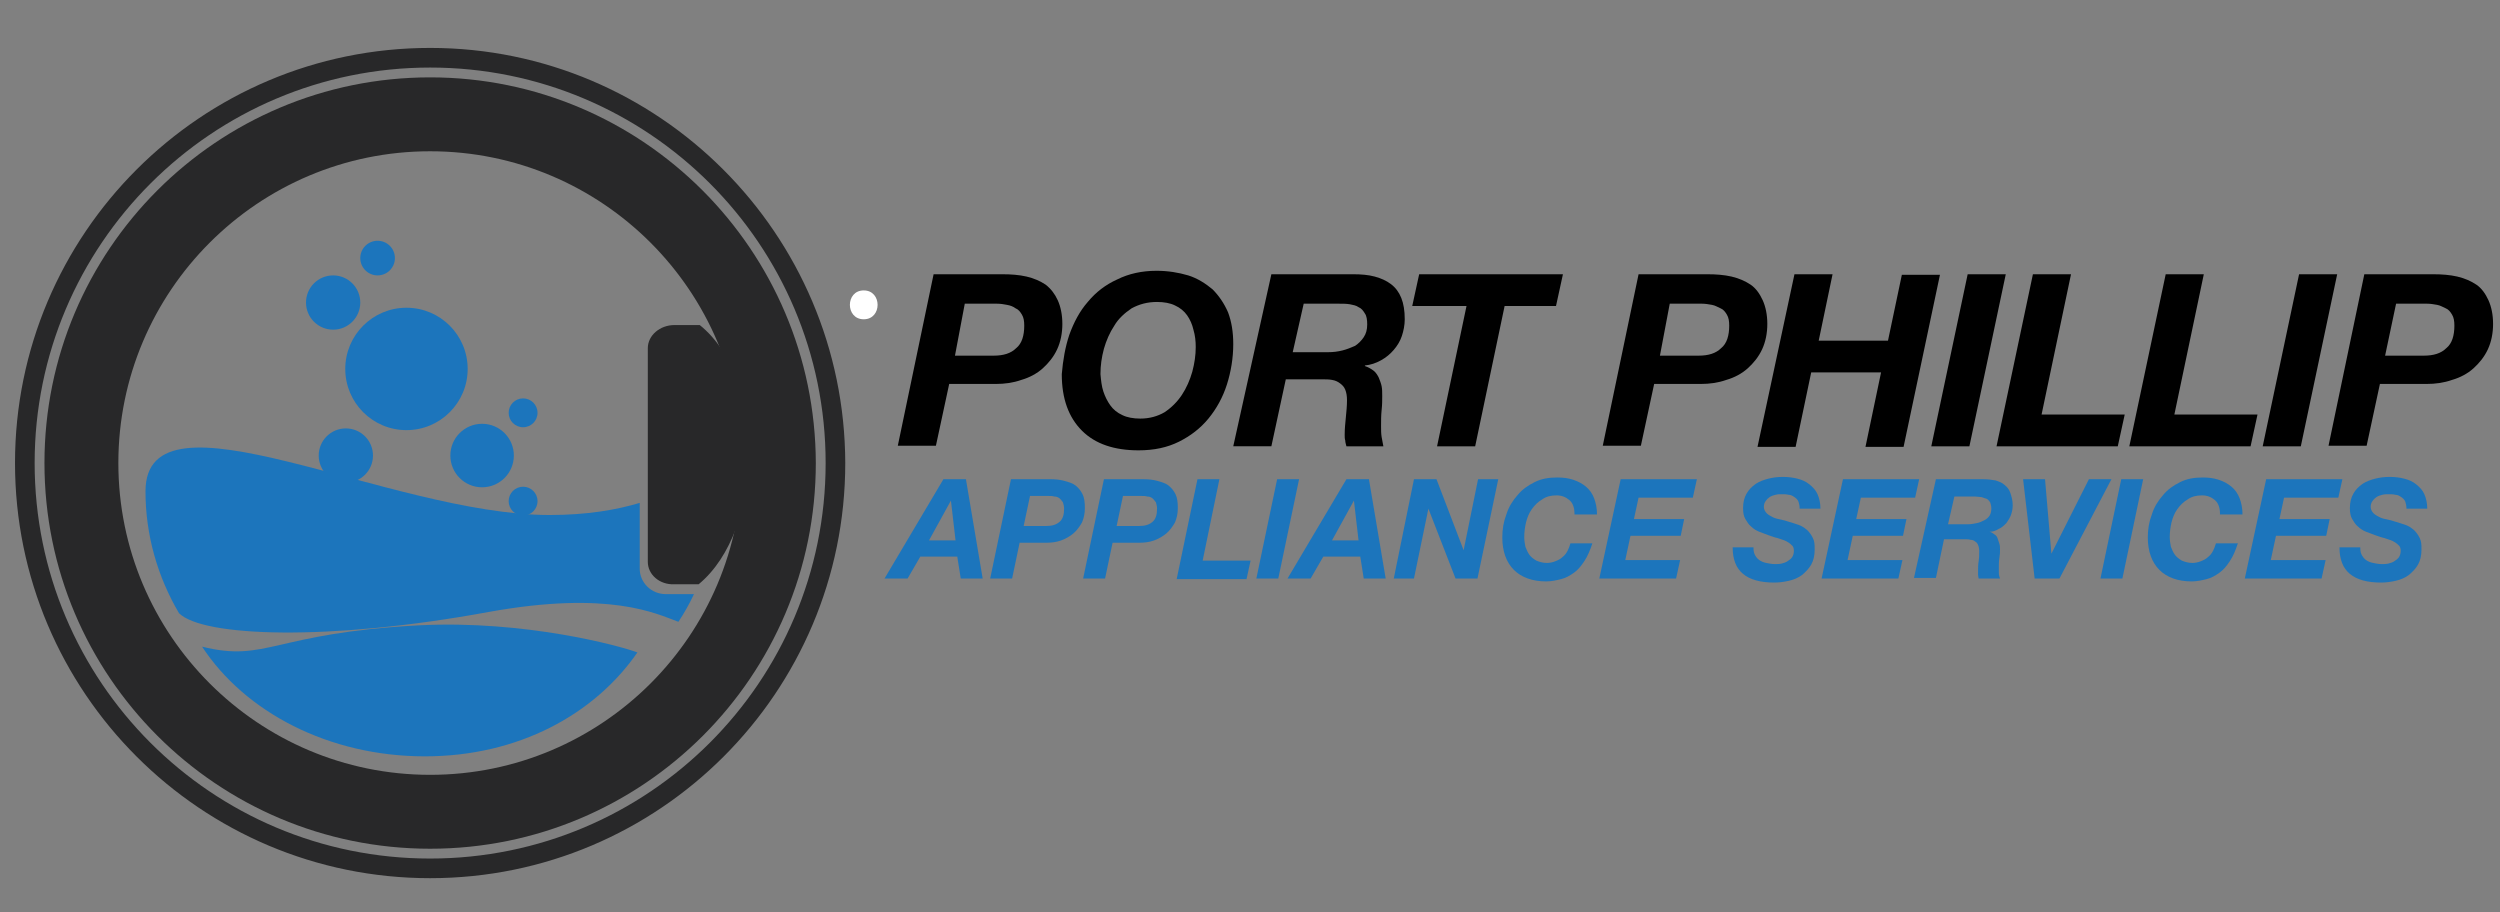 <?xml version="1.0" encoding="utf-8"?>
<!-- Generator: Adobe Illustrator 19.0.0, SVG Export Plug-In . SVG Version: 6.00 Build 0)  -->
<svg version="1.1" id="Layer_1" xmlns="http://www.w3.org/2000/svg" xmlns:xlink="http://www.w3.org/1999/xlink" x="0px" y="0px"
	 viewBox="-89 318 433 158" style="enable-background:new -89 318 433 158;" xml:space="preserve">
<rect x="-89" y="318" width="433" height="158" fill="#808080" stroke="none"/>
<style type="text/css">
	.st0{fill:#282829;}
	.st1{fill:#FFFFFF;}
	.st2{fill:#1C75BC;}
	.st3{enable-background:new    ;}
</style>
<path id="XMLID_81_" class="st0" d="M-14.5,331.4c-36.9,0-66.8,29.9-66.8,66.8S-51.4,465-14.5,465s66.8-29.9,66.8-66.8
	C52.2,361.3,22.3,331.4-14.5,331.4z M-14.5,452.2c-29.8,0-54-24.2-54-54c0-29.8,24.2-54,54-54s54,24.2,54,54
	C39.5,428,15.3,452.2-14.5,452.2z"/>
<path id="XMLID_78_" class="st0" d="M-14.5,326.3c-39.7,0-71.9,32.2-71.9,71.9s32.2,71.9,71.9,71.9s71.9-32.2,71.9-71.9
	C57.3,358.5,25.1,326.3-14.5,326.3z M-14.5,466.7c-37.9,0-68.5-30.7-68.5-68.5s30.7-68.5,68.5-68.5S54,360.3,54,398.2
	C54,436.1,23.3,466.7-14.5,466.7z"/>
<path id="XMLID_77_" class="st0" d="M23.2,415.3v-37c0-2.2,2.1-4,4.6-4h4.4c11.6,9.3,11.2,35.5-0.2,44.9h-4.2
	C25.2,419.3,23.2,417.5,23.2,415.3z"/>
<g id="XMLID_76_">
	<g id="XMLID_26_">
		<path id="XMLID_30_" class="st1" d="M60.6,373.3c3.2,0,3.2-5,0-5C57.4,368.3,57.4,373.3,60.6,373.3L60.6,373.3z"/>
	</g>
</g>
<path id="XMLID_75_" class="st2" d="M-16.3,426.3c18.1-0.9,34.5,3.5,37.7,4.7c-7.4,10.7-20.6,18-36.8,18c-16.7,0-31.2-7.7-38.6-19
	C-42.8,432.8-41.6,427.6-16.3,426.3z"/>
<path id="XMLID_74_" class="st2" d="M-58,424.2c-3.7-6.3-5.8-13.5-5.8-21.1c0-19.2,42.3,4.1,70,4.1c6.5,0,11.6-0.9,15.6-2.1v11.4
	c0,2.4,2,4.4,4.5,4.4h4.9c-0.8,1.7-1.7,3.3-2.7,4.8c-3.8-1.4-11.9-5.5-32.9-1.7C-32.1,429.1-53.9,428.3-58,424.2z"/>
<circle id="XMLID_73_" class="st2" cx="-5.5" cy="396.9" r="5.5"/>
<circle id="XMLID_70_" class="st2" cx="1.6" cy="389.5" r="2.5"/>
<circle id="XMLID_69_" class="st2" cx="1.6" cy="404.8" r="2.5"/>
<circle id="XMLID_66_" class="st2" cx="-18.6" cy="381.9" r="10.6"/>
<circle id="XMLID_60_" class="st2" cx="-31.3" cy="370.4" r="4.7"/>
<circle id="XMLID_58_" class="st2" cx="-29.1" cy="396.9" r="4.7"/>
<circle id="XMLID_51_" class="st2" cx="-23.6" cy="362.7" r="3"/>
<g id="XMLID_42_">
	<g class="st3">
		<path d="M72.7,365.5h11.9c1.5,0,2.9,0.1,4.2,0.4c1.3,0.3,2.4,0.8,3.3,1.4c0.9,0.7,1.6,1.6,2.1,2.7c0.5,1.1,0.8,2.5,0.8,4.1
			c0,1.6-0.3,3.1-0.9,4.4s-1.5,2.4-2.5,3.3s-2.3,1.6-3.7,2c-1.4,0.5-2.9,0.7-4.4,0.7h-8.1l-2.3,10.7h-6.6L72.7,365.5z M76.4,379.6
			h6.7c1.7,0,3-0.4,3.9-1.3c1-0.8,1.4-2.2,1.4-3.9c0-0.8-0.1-1.4-0.4-1.9c-0.3-0.5-0.6-0.9-1.1-1.1c-0.4-0.3-0.9-0.5-1.5-0.6
			c-0.5-0.1-1.1-0.2-1.7-0.2h-5.6L76.4,379.6z"/>
		<path d="M96.2,376c0.8-2.2,1.8-4.1,3.2-5.7c1.4-1.7,3.1-3,5.1-3.9c2-1,4.3-1.5,6.8-1.5c2,0,3.8,0.3,5.5,0.8c1.6,0.5,3,1.4,4.2,2.4
			c1.1,1.1,2,2.4,2.7,4c0.6,1.6,0.9,3.4,0.9,5.5c0,2.4-0.4,4.8-1.1,7c-0.7,2.2-1.8,4.2-3.2,5.9s-3.1,3-5.1,4c-2,1-4.3,1.5-7,1.5
			c-4.2,0-7.5-1.1-9.8-3.4c-2.3-2.3-3.5-5.5-3.5-9.8C95.1,380.4,95.5,378.1,96.2,376z M102.1,385.8c0.3,0.9,0.7,1.7,1.2,2.4
			c0.5,0.7,1.2,1.3,2.1,1.7c0.8,0.4,1.9,0.6,3.1,0.6c1.6,0,3-0.4,4.2-1.1c1.2-0.8,2.2-1.8,3-3c0.8-1.2,1.4-2.6,1.8-4
			c0.4-1.5,0.6-2.9,0.6-4.3c0-1-0.1-2-0.4-3c-0.2-0.9-0.6-1.8-1.1-2.5c-0.5-0.7-1.2-1.3-2.1-1.7c-0.8-0.4-1.9-0.6-3.1-0.6
			c-1.7,0-3.1,0.4-4.4,1.1c-1.2,0.8-2.3,1.8-3,3c-0.8,1.2-1.4,2.6-1.8,4c-0.4,1.5-0.6,2.9-0.6,4.4
			C101.7,383.9,101.8,384.9,102.1,385.8z"/>
		<path d="M131.2,365.5h14.2c1.3,0,2.6,0.1,3.7,0.4s2,0.7,2.8,1.3c0.8,0.6,1.4,1.4,1.8,2.4c0.4,1,0.6,2.2,0.6,3.7c0,1-0.2,2-0.5,2.9
			c-0.3,0.9-0.8,1.7-1.4,2.4c-0.6,0.7-1.3,1.3-2.2,1.8s-1.8,0.8-2.8,0.9v0.1c0.6,0.2,1.1,0.5,1.5,0.8c0.4,0.3,0.7,0.8,0.9,1.2
			c0.2,0.5,0.4,1,0.5,1.5s0.1,1.1,0.1,1.7c0,0.7,0,1.5-0.1,2.4s-0.1,1.9-0.1,2.8c0,0.7,0,1.3,0.1,1.9c0.1,0.6,0.2,1.1,0.3,1.6h-6.4
			c-0.1-0.4-0.2-0.7-0.2-1c-0.1-0.3-0.1-0.6-0.1-1c0-1,0.1-2,0.2-3c0.1-1,0.2-2,0.2-3c0-0.7-0.1-1.3-0.3-1.8s-0.5-0.8-0.9-1.1
			c-0.4-0.3-0.8-0.5-1.4-0.6c-0.5-0.1-1.1-0.1-1.8-0.1h-6.2l-2.5,11.6h-6.6L131.2,365.5z M134.9,379h6.1c0.9,0,1.7-0.1,2.5-0.3
			c0.8-0.2,1.5-0.5,2.2-0.8c0.6-0.4,1.1-0.9,1.5-1.5s0.6-1.3,0.6-2.2c0-0.8-0.1-1.5-0.4-1.9c-0.3-0.5-0.6-0.9-1.1-1.1
			c-0.4-0.3-1-0.4-1.5-0.5c-0.6-0.1-1.2-0.1-1.8-0.1h-6.2L134.9,379z"/>
		<path d="M165,371h-9.4l1.2-5.5h24.9l-1.2,5.5h-8.9l-5.1,24.3h-6.6L165,371z"/>
	</g>
	<g class="st3">
		<path d="M194.8,365.5h11.9c1.5,0,2.9,0.1,4.2,0.4c1.3,0.3,2.4,0.8,3.3,1.4s1.6,1.6,2.1,2.7c0.5,1.1,0.8,2.5,0.8,4.1
			c0,1.6-0.3,3.1-0.9,4.4s-1.5,2.4-2.5,3.3s-2.3,1.6-3.7,2c-1.4,0.5-2.9,0.7-4.4,0.7h-8.1l-2.3,10.7h-6.6L194.8,365.5z M198.5,379.6
			h6.7c1.7,0,3-0.4,3.9-1.3c1-0.8,1.4-2.2,1.4-3.9c0-0.8-0.1-1.4-0.4-1.9c-0.3-0.5-0.6-0.9-1.1-1.1s-0.9-0.5-1.5-0.6
			s-1.1-0.2-1.7-0.2h-5.6L198.5,379.6z"/>
		<path d="M221.8,365.5h6.6L226,377H238l2.4-11.4h6.6l-6.3,29.8h-6.6l2.7-12.9h-12.1l-2.7,12.9h-6.6L221.8,365.5z"/>
		<path d="M251.8,365.5h6.6l-6.3,29.8h-6.6L251.8,365.5z"/>
		<path d="M263.1,365.5h6.6l-5.1,24.3H279l-1.2,5.5h-21L263.1,365.5z"/>
		<path d="M286.1,365.5h6.6l-5.1,24.3H302l-1.2,5.5h-21L286.1,365.5z"/>
		<path d="M309.2,365.5h6.6l-6.3,29.8h-6.6L309.2,365.5z"/>
		<path d="M320.5,365.5h11.9c1.5,0,2.9,0.1,4.2,0.4c1.3,0.3,2.4,0.8,3.3,1.4s1.6,1.6,2.1,2.7c0.5,1.1,0.8,2.5,0.8,4.1
			c0,1.6-0.3,3.1-0.9,4.4s-1.5,2.4-2.5,3.3s-2.3,1.6-3.7,2c-1.4,0.5-2.9,0.7-4.4,0.7h-8.1l-2.3,10.7h-6.6L320.5,365.5z M324.1,379.6
			h6.7c1.7,0,3-0.4,3.9-1.3c1-0.8,1.4-2.2,1.4-3.9c0-0.8-0.1-1.4-0.4-1.9c-0.3-0.5-0.6-0.9-1.1-1.1s-0.9-0.5-1.5-0.6
			s-1.1-0.2-1.7-0.2H326L324.1,379.6z"/>
	</g>
</g>
<g id="XMLID_1_">
	<g class="st3">
		<path class="st2" d="M74.4,401h3.9l2.9,17.2h-3.8l-0.6-3.8h-6.4l-2.2,3.8h-4L74.4,401z M71.9,411.6h4.6l-0.8-6.9h0L71.9,411.6z"/>
		<path class="st2" d="M86.1,401H93c0.9,0,1.7,0.1,2.4,0.3c0.7,0.2,1.4,0.4,1.9,0.8c0.5,0.4,0.9,0.9,1.2,1.5
			c0.3,0.6,0.4,1.4,0.4,2.4s-0.2,1.8-0.5,2.5c-0.4,0.7-0.9,1.4-1.5,1.9c-0.6,0.5-1.3,0.9-2.1,1.2c-0.8,0.3-1.7,0.4-2.5,0.4h-4.7
			l-1.3,6.2h-3.8L86.1,401z M88.3,409.1h3.9c1,0,1.7-0.2,2.3-0.7c0.6-0.5,0.8-1.3,0.8-2.3c0-0.4-0.1-0.8-0.2-1.1
			c-0.2-0.3-0.4-0.5-0.6-0.7c-0.3-0.2-0.5-0.3-0.9-0.3c-0.3-0.1-0.6-0.1-1-0.1h-3.2L88.3,409.1z"/>
		<path class="st2" d="M102.2,401h6.9c0.9,0,1.7,0.1,2.4,0.3c0.7,0.2,1.4,0.4,1.9,0.8c0.5,0.4,0.9,0.9,1.2,1.5
			c0.3,0.6,0.4,1.4,0.4,2.4s-0.2,1.8-0.5,2.5c-0.4,0.7-0.9,1.4-1.5,1.9c-0.6,0.5-1.3,0.9-2.1,1.2c-0.8,0.3-1.7,0.4-2.5,0.4h-4.7
			l-1.3,6.2h-3.8L102.2,401z M104.4,409.1h3.9c1,0,1.7-0.2,2.3-0.7c0.6-0.5,0.8-1.3,0.8-2.3c0-0.4-0.1-0.8-0.2-1.1
			c-0.2-0.3-0.4-0.5-0.6-0.7c-0.3-0.2-0.5-0.3-0.9-0.3c-0.3-0.1-0.6-0.1-1-0.1h-3.2L104.4,409.1z"/>
		<path class="st2" d="M118.4,401h3.8l-2.9,14.1h8.3l-0.7,3.2h-12.1L118.4,401z"/>
		<path class="st2" d="M132.2,401h3.8l-3.6,17.2h-3.8L132.2,401z"/>
		<path class="st2" d="M144.2,401h3.9l2.9,17.2h-3.8l-0.6-3.8h-6.4l-2.2,3.8h-4L144.2,401z M141.7,411.6h4.6l-0.8-6.9h0L141.7,411.6
			z"/>
		<path class="st2" d="M155.9,401h3.9l4.7,12.3h0L167,401h3.5l-3.6,17.2h-3.8l-4.7-12.1h0l-2.5,12.1h-3.5L155.9,401z"/>
		<path class="st2" d="M183.7,407c0-1.1-0.3-1.9-0.9-2.4s-1.3-0.8-2.2-0.8c-1,0-1.8,0.2-2.5,0.7c-0.7,0.4-1.3,1-1.8,1.7
			c-0.5,0.7-0.8,1.5-1,2.3c-0.2,0.9-0.3,1.7-0.3,2.5c0,0.6,0.1,1.2,0.2,1.7c0.2,0.5,0.4,1,0.7,1.4c0.3,0.4,0.7,0.7,1.2,1
			c0.5,0.2,1.1,0.4,1.8,0.4c0.5,0,1-0.1,1.5-0.3c0.5-0.2,0.9-0.4,1.2-0.7c0.4-0.3,0.7-0.7,0.9-1.1c0.2-0.4,0.4-0.9,0.5-1.3h3.8
			c-0.4,1.2-0.8,2.2-1.4,3.1s-1.1,1.5-1.8,2c-0.7,0.5-1.4,0.9-2.2,1.1c-0.8,0.2-1.7,0.4-2.6,0.4c-2.4,0-4.3-0.7-5.6-2
			c-1.3-1.3-2-3.2-2-5.6c0-1.4,0.2-2.7,0.7-4c0.4-1.3,1.1-2.4,1.9-3.3c0.8-1,1.8-1.7,3-2.3c1.2-0.6,2.5-0.8,3.9-0.8
			c1,0,1.9,0.1,2.8,0.4c0.9,0.3,1.6,0.7,2.2,1.2c0.6,0.5,1.1,1.2,1.4,2s0.5,1.7,0.5,2.8H183.7z"/>
		<path class="st2" d="M191.7,401h13.2l-0.7,3.2h-9.4l-0.8,3.7h8.7l-0.6,2.9h-8.7l-0.9,4.2h9.5l-0.7,3.2h-13.3L191.7,401z"/>
		<path class="st2" d="M214.7,412.5c0,0.6,0,1.1,0.2,1.5c0.2,0.4,0.4,0.7,0.8,1c0.3,0.2,0.7,0.4,1.2,0.5c0.5,0.1,1,0.2,1.5,0.2
			c0.4,0,0.8,0,1.2-0.1c0.4-0.1,0.7-0.2,1-0.4c0.3-0.2,0.6-0.4,0.8-0.7c0.2-0.3,0.3-0.7,0.3-1.1c0-0.4-0.1-0.8-0.4-1
			c-0.3-0.3-0.6-0.5-1-0.7c-0.4-0.2-0.9-0.3-1.4-0.5c-0.5-0.1-1-0.3-1.6-0.5c-0.5-0.2-1.1-0.4-1.6-0.6c-0.5-0.2-1-0.5-1.4-0.9
			c-0.4-0.3-0.7-0.8-1-1.3c-0.3-0.5-0.4-1.1-0.4-1.9c0-1,0.2-1.8,0.6-2.5s0.9-1.2,1.6-1.7c0.6-0.4,1.4-0.7,2.2-0.9
			c0.8-0.2,1.6-0.3,2.5-0.3c0.9,0,1.7,0.1,2.5,0.3c0.8,0.2,1.5,0.5,2.1,1c0.6,0.5,1.1,1,1.4,1.7c0.3,0.7,0.5,1.5,0.5,2.5h-3.6
			c0-0.5-0.1-0.9-0.2-1.2s-0.4-0.6-0.7-0.8c-0.3-0.2-0.6-0.4-1-0.4c-0.4-0.1-0.8-0.1-1.2-0.1c-0.4,0-0.7,0-1.1,0.1
			c-0.4,0.1-0.7,0.2-1,0.4s-0.5,0.4-0.7,0.7c-0.2,0.3-0.3,0.6-0.3,1c0,0.4,0.2,0.8,0.5,1.1c0.3,0.3,0.7,0.5,1.1,0.7
			c0.4,0.2,0.9,0.3,1.4,0.4c0.5,0.1,0.8,0.2,1.1,0.3c0.7,0.2,1.3,0.4,1.9,0.6s1,0.5,1.5,0.9c0.4,0.4,0.7,0.8,1,1.4s0.3,1.2,0.3,2
			c0,1-0.2,1.9-0.6,2.6c-0.4,0.7-1,1.3-1.6,1.8c-0.7,0.5-1.4,0.8-2.3,1s-1.7,0.3-2.5,0.3c-2.4,0-4.2-0.5-5.4-1.5
			c-1.2-1-1.8-2.5-1.8-4.6H214.7z"/>
		<path class="st2" d="M230.2,401h13.2l-0.7,3.2h-9.4l-0.8,3.7h8.7l-0.6,2.9h-8.7L231,415h9.5l-0.7,3.2h-13.3L230.2,401z"/>
		<path class="st2" d="M246.3,401h8.2c0.8,0,1.5,0.1,2.1,0.2c0.6,0.2,1.2,0.4,1.6,0.8c0.5,0.4,0.8,0.8,1,1.4
			c0.2,0.6,0.4,1.3,0.4,2.1c0,0.6-0.1,1.1-0.3,1.7c-0.2,0.5-0.5,1-0.8,1.4c-0.4,0.4-0.8,0.8-1.3,1c-0.5,0.3-1,0.5-1.6,0.5v0
			c0.4,0.1,0.6,0.3,0.9,0.5s0.4,0.4,0.5,0.7s0.2,0.6,0.3,0.9c0.1,0.3,0.1,0.7,0.1,1c0,0.4,0,0.8-0.1,1.4s-0.1,1.1-0.1,1.6
			c0,0.4,0,0.8,0,1.1s0.1,0.6,0.2,0.9h-3.7c0-0.2-0.1-0.4-0.1-0.6c0-0.2,0-0.4,0-0.6c0-0.6,0-1.2,0.1-1.8s0.1-1.2,0.1-1.8
			c0-0.4-0.1-0.8-0.2-1c-0.1-0.3-0.3-0.5-0.5-0.6c-0.2-0.2-0.5-0.3-0.8-0.3c-0.3-0.1-0.6-0.1-1-0.1h-3.6l-1.4,6.7h-3.8L246.3,401z
			 M248.4,408.8h3.5c0.5,0,1-0.1,1.5-0.2c0.5-0.1,0.9-0.3,1.3-0.5c0.4-0.2,0.7-0.5,0.9-0.8c0.2-0.3,0.3-0.8,0.3-1.2
			c0-0.5-0.1-0.8-0.2-1.1c-0.2-0.3-0.4-0.5-0.6-0.6c-0.3-0.1-0.6-0.2-0.9-0.3c-0.3,0-0.7-0.1-1.1-0.1h-3.6L248.4,408.8z"/>
		<path class="st2" d="M267.7,418.2h-4.3l-2-17.2h3.8l1.1,12.9h0l6.5-12.9h3.9L267.7,418.2z"/>
		<path class="st2" d="M278.4,401h3.8l-3.6,17.2h-3.8L278.4,401z"/>
		<path class="st2" d="M295.5,407c0-1.1-0.3-1.9-0.9-2.4s-1.3-0.8-2.2-0.8c-1,0-1.8,0.2-2.5,0.7c-0.7,0.4-1.3,1-1.8,1.7
			c-0.5,0.7-0.8,1.5-1,2.3c-0.2,0.9-0.3,1.7-0.3,2.5c0,0.6,0.1,1.2,0.2,1.7c0.2,0.5,0.4,1,0.7,1.4c0.3,0.4,0.7,0.7,1.2,1
			c0.5,0.2,1.1,0.4,1.8,0.4c0.5,0,1-0.1,1.5-0.3c0.5-0.2,0.9-0.4,1.2-0.7c0.4-0.3,0.7-0.7,0.9-1.1c0.2-0.4,0.4-0.9,0.5-1.3h3.8
			c-0.4,1.2-0.8,2.2-1.4,3.1s-1.1,1.5-1.8,2c-0.7,0.5-1.4,0.9-2.2,1.1c-0.8,0.2-1.7,0.4-2.6,0.4c-2.4,0-4.3-0.7-5.6-2
			c-1.3-1.3-2-3.2-2-5.6c0-1.4,0.2-2.7,0.7-4c0.4-1.3,1.1-2.4,1.9-3.3c0.8-1,1.8-1.7,3-2.3c1.2-0.6,2.5-0.8,3.9-0.8
			c1,0,1.9,0.1,2.8,0.4c0.9,0.3,1.6,0.7,2.2,1.2c0.6,0.5,1.1,1.2,1.4,2s0.5,1.7,0.5,2.8H295.5z"/>
		<path class="st2" d="M303.5,401h13.2l-0.7,3.2h-9.4l-0.8,3.7h8.7l-0.6,2.9h-8.7l-0.9,4.2h9.5l-0.7,3.2h-13.3L303.5,401z"/>
		<path class="st2" d="M319.8,412.5c0,0.6,0,1.1,0.2,1.5c0.2,0.4,0.4,0.7,0.8,1c0.3,0.2,0.7,0.4,1.2,0.5c0.5,0.1,1,0.2,1.5,0.2
			c0.4,0,0.8,0,1.2-0.1c0.4-0.1,0.7-0.2,1-0.4c0.3-0.2,0.6-0.4,0.8-0.7c0.2-0.3,0.3-0.7,0.3-1.1c0-0.4-0.1-0.8-0.4-1
			c-0.3-0.3-0.6-0.5-1-0.7c-0.4-0.2-0.9-0.3-1.4-0.5c-0.5-0.1-1-0.3-1.6-0.5c-0.5-0.2-1.1-0.4-1.6-0.6c-0.5-0.2-1-0.5-1.4-0.9
			c-0.4-0.3-0.7-0.8-1-1.3c-0.3-0.5-0.4-1.1-0.4-1.9c0-1,0.2-1.8,0.6-2.5s0.9-1.2,1.6-1.7c0.6-0.4,1.4-0.7,2.2-0.9
			c0.8-0.2,1.6-0.3,2.5-0.3c0.9,0,1.7,0.1,2.5,0.3c0.8,0.2,1.5,0.5,2.1,1c0.6,0.5,1.1,1,1.4,1.7c0.3,0.7,0.5,1.5,0.5,2.5h-3.6
			c0-0.5-0.1-0.9-0.2-1.2s-0.4-0.6-0.7-0.8c-0.3-0.2-0.6-0.4-1-0.4c-0.4-0.1-0.8-0.1-1.2-0.1c-0.4,0-0.7,0-1.1,0.1
			c-0.4,0.1-0.7,0.2-1,0.4s-0.5,0.4-0.7,0.7c-0.2,0.3-0.3,0.6-0.3,1c0,0.4,0.2,0.8,0.5,1.1c0.3,0.3,0.7,0.5,1.1,0.7
			c0.4,0.2,0.9,0.3,1.4,0.4c0.5,0.1,0.8,0.2,1.1,0.3c0.7,0.2,1.3,0.4,1.9,0.6s1,0.5,1.5,0.9c0.4,0.4,0.7,0.8,1,1.4s0.3,1.2,0.3,2
			c0,1-0.2,1.9-0.6,2.6c-0.4,0.7-1,1.3-1.6,1.8c-0.7,0.5-1.4,0.8-2.3,1s-1.7,0.3-2.5,0.3c-2.4,0-4.2-0.5-5.4-1.5
			c-1.2-1-1.8-2.5-1.8-4.6H319.8z"/>
	</g>
</g>
</svg>
